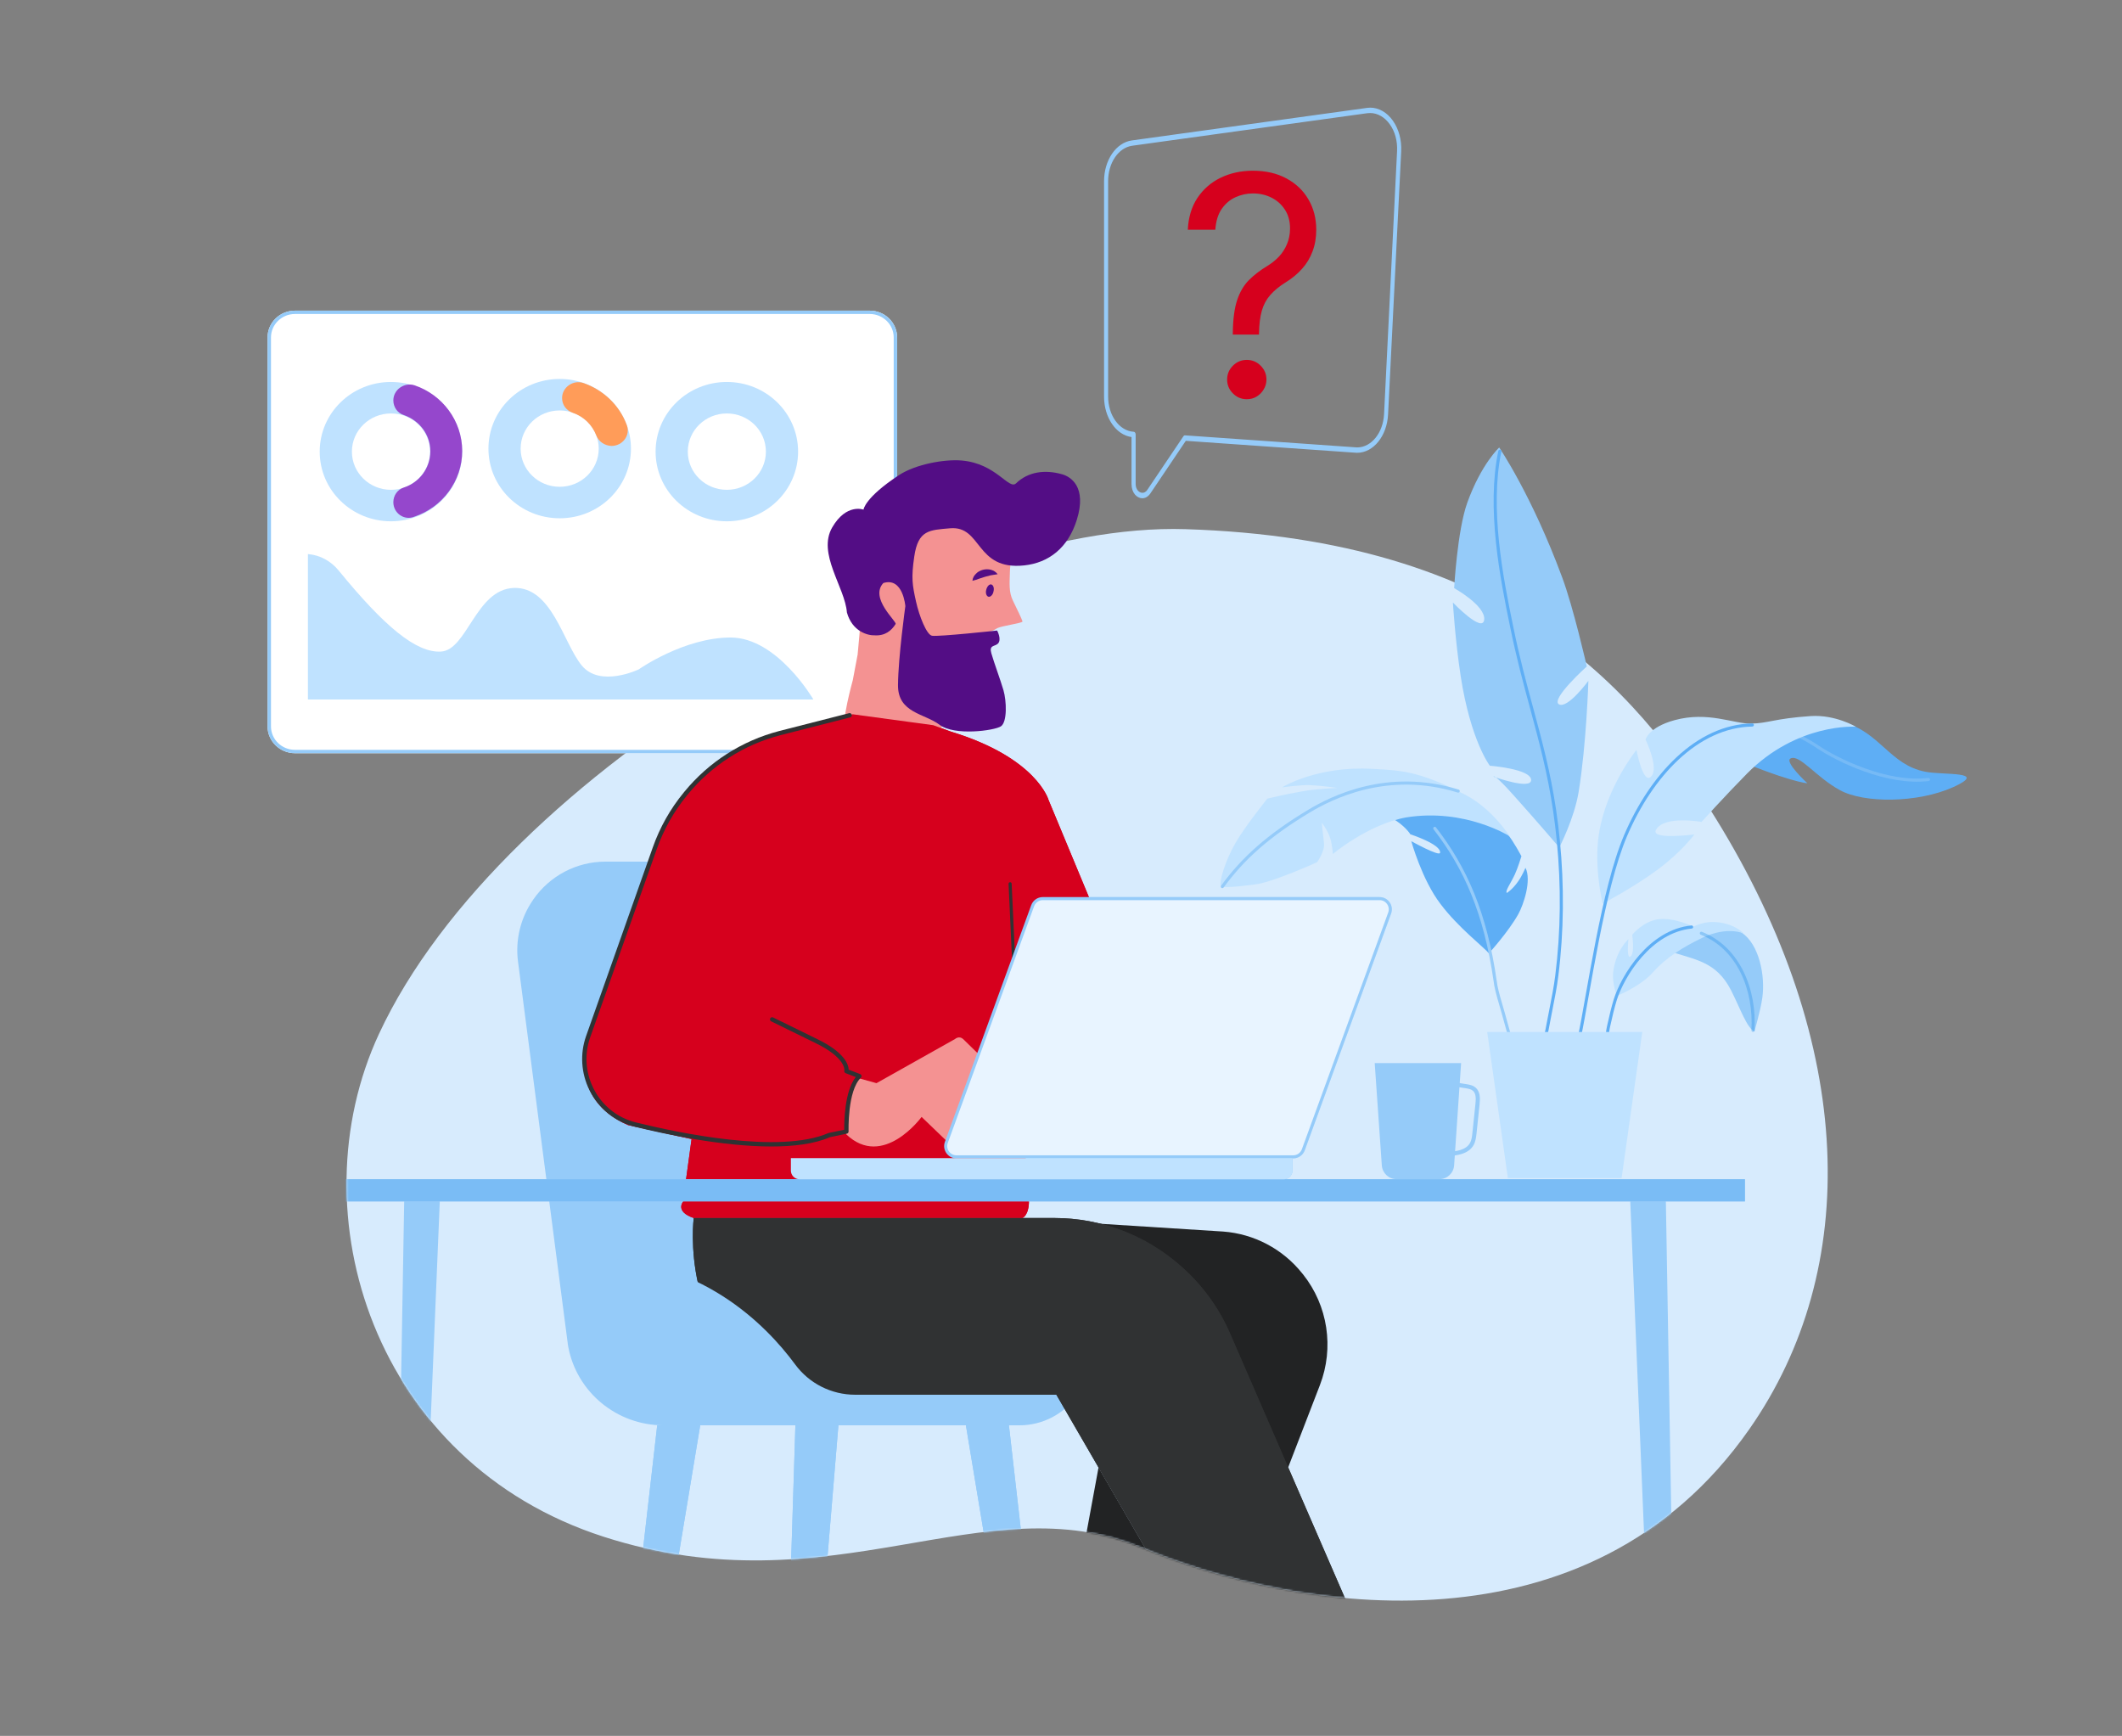 <?xml version="1.0" encoding="UTF-8"?> <svg xmlns="http://www.w3.org/2000/svg" width="1159" height="948" viewBox="0 0 1159 948" fill="none"><rect x="0" y="0" width="1159" height="948" fill="#808080" stroke="none"/> <path d="M647.458 288.986C510.102 284.591 273.983 420.562 207.035 564.542C161.274 662.899 204.44 798.935 329.706 839.244C454.971 879.553 537.265 809.398 623.777 845.298C709.15 880.61 867.774 905.953 955.431 780.523C1016.63 693.024 1013.84 570.795 936.886 446.592C892.177 374.605 822.201 294.466 647.458 288.986Z" fill="#D7EBFD"></path> <path fill-rule="evenodd" clip-rule="evenodd" d="M813.204 520.625C813.204 520.625 823.798 508.994 829.266 499.245C832.171 493.943 836.614 480.772 833.197 473.93C833.197 473.759 831.488 478.207 829.096 481.456C826.532 485.219 823.115 487.785 822.944 487.614C822.09 486.417 824.995 482.654 827.387 477.522C828.925 474.273 830.975 467.602 830.975 467.602C830.975 467.602 826.532 459.221 823.457 455.629C809.786 440.064 780.566 437.156 761.428 435.446C755.96 434.932 752.713 441.432 747.245 441.774C746.562 441.774 742.632 441.774 742.461 442.629C742.119 443.656 757.669 445.366 760.403 446.906C767.409 450.84 770.314 455.629 770.314 455.629C770.314 455.629 787.231 461.102 786.547 465.72C786.205 467.944 770.826 459.392 770.826 459.392C770.826 459.392 776.636 480.43 786.718 493.601C796.458 506.6 810.983 517.718 813.204 520.625Z" fill="#5EAEF5"></path> <path fill-rule="evenodd" clip-rule="evenodd" d="M824.48 456.657C824.48 456.657 815.424 441.947 800.387 434.079C774.413 420.566 764.161 420.738 749.465 419.882C719.22 418.172 700.253 429.974 700.253 429.974C700.253 429.974 710.334 428.606 715.119 428.777C723.15 429.119 730.327 430.316 730.327 430.316C730.327 430.316 718.536 430.829 711.018 432.197C701.278 433.908 692.221 436.131 692.221 436.131C692.221 436.131 680.089 451.183 674.963 460.078C669.324 469.656 665.394 482.484 666.931 484.024C668.128 485.392 686.241 482.997 687.608 482.655C698.373 480.432 719.391 470.853 719.391 470.853C719.391 470.853 723.663 464.867 723.15 460.591C722.637 456.486 721.954 449.302 721.954 449.302C721.954 449.302 725.372 453.749 726.568 457.854C727.935 462.643 727.935 466.406 727.935 466.406C727.935 466.406 747.244 450.157 768.091 446.394C800.216 441.263 824.48 456.657 824.48 456.657Z" fill="#BFE2FF"></path> <path fill-rule="evenodd" clip-rule="evenodd" d="M715.385 443.7C727.617 436.388 757.936 420.971 796.207 432.836C796.654 432.975 797.128 432.724 797.267 432.276C797.405 431.828 797.155 431.353 796.708 431.214C757.744 419.134 726.89 434.846 714.515 442.243L714.512 442.245C692.052 455.803 678.462 468.018 666.934 483.69C666.656 484.067 666.737 484.599 667.113 484.877C667.49 485.155 668.02 485.075 668.298 484.697C679.667 469.24 693.075 457.167 715.385 443.7Z" fill="#95CBF9"></path> <path fill-rule="evenodd" clip-rule="evenodd" d="M851.651 462.813C851.651 462.813 859.853 447.077 862.246 432.367C866.518 406.197 867.543 371.818 867.543 371.818C867.543 371.818 856.265 387.211 851.48 384.646C846.696 381.909 866.689 363.95 866.689 363.95C866.689 363.95 859.341 331.622 853.189 315.202C836.614 270.389 818.843 244.39 818.843 244.39C818.843 244.39 809.103 253.284 801.413 274.494C795.945 289.716 794.236 321.189 794.236 321.189C794.236 321.189 811.495 330.767 810.641 338.464C809.786 345.99 793.553 329.057 793.553 329.057C793.553 329.057 794.749 349.411 797.825 369.423C803.293 404.658 813.717 418.17 813.717 418.17C813.717 418.17 835.931 419.881 836.272 425.867C836.614 431.683 815.767 424.157 815.767 424.157C815.767 424.157 815.596 421.762 827.558 435.275C839.519 448.616 851.651 462.813 851.651 462.813Z" fill="#95CBF9"></path> <path fill-rule="evenodd" clip-rule="evenodd" d="M783.119 451.71C782.75 451.998 782.684 452.531 782.971 452.901C799.613 474.319 810.498 498.974 815.778 535.783C816.131 539.121 817.349 543.633 818.712 548.235L818.712 548.238C819.563 551.077 820.734 555.311 821.827 559.261C822.376 561.248 822.906 563.164 823.365 564.794C823.707 566.008 824.01 567.066 824.253 567.873C824.486 568.648 824.683 569.267 824.811 569.542C824.83 569.582 824.857 569.638 824.893 569.696L824.895 569.698C824.911 569.726 825.014 569.895 825.213 570.01C825.345 570.086 825.612 570.188 825.927 570.076C826.22 569.971 826.357 569.75 826.407 569.651C826.495 569.477 826.503 569.311 826.504 569.274L826.504 569.271C826.514 569.085 826.475 568.815 826.434 568.556C826.34 567.968 826.141 566.953 825.82 565.435C825.745 565.079 825.458 564.823 825.119 564.771C825.078 564.628 825.037 564.481 824.995 564.333C824.541 562.721 824.015 560.818 823.467 558.838C822.372 554.876 821.191 550.607 820.335 547.75C818.966 543.123 817.793 538.749 817.461 535.589L817.458 535.557L817.457 535.557C812.142 498.484 801.155 473.54 784.308 451.858C784.02 451.488 783.488 451.422 783.119 451.71Z" fill="#95CBF9"></path> <path fill-rule="evenodd" clip-rule="evenodd" d="M963.917 402.607C981.688 399.358 979.98 386.871 1006.81 394.397C1026.8 399.871 1032.27 417.659 1051.41 421.422C1061.32 423.475 1086.44 420.909 1066.96 429.803C1047.31 438.698 1017.91 438.698 1004.93 431.514C991.941 424.501 982.885 411.673 977.929 414.238C974.512 416.12 987.157 427.751 987.157 427.751C987.157 427.751 977.075 427.238 940.849 411.673C923.59 404.147 946.146 405.857 963.917 402.607Z" fill="#5EAEF5"></path> <path fill-rule="evenodd" clip-rule="evenodd" d="M958.277 563.388C958.106 563.388 961.524 552.27 962.549 544.915C964.258 532.942 960.84 515.667 951.271 509.338C942.898 503.694 917.096 509.338 917.096 509.338C917.096 509.338 898.128 514.641 911.798 519.43C925.469 524.219 937.259 524.732 945.461 540.81C950.588 550.902 954.005 561.164 958.277 563.388Z" fill="#95CBF9"></path> <path fill-rule="evenodd" clip-rule="evenodd" d="M883.09 543.889C883.09 543.889 880.527 536.876 881.04 531.402C882.407 518.916 889.413 512.93 889.413 512.93C889.413 512.93 888.217 524.219 890.609 522.337C893.001 520.456 891.463 510.535 891.463 510.535C891.463 510.535 897.444 503.009 905.988 501.983C914.532 500.957 924.955 506.088 924.955 506.088C924.955 506.088 929.057 503.693 934.866 503.522C946.486 503.351 952.467 509.851 952.467 509.851C952.467 509.851 943.923 505.575 929.911 512.074C918.975 517.377 909.918 523.021 903.083 530.718C896.077 538.757 883.09 543.889 883.09 543.889Z" fill="#BFE2FF"></path> <path opacity="0.2" fill-rule="evenodd" clip-rule="evenodd" d="M993.606 407.371C980.678 398.744 969.406 395.253 957.753 395.427C957.285 395.434 956.911 395.82 956.918 396.289C956.925 396.757 957.31 397.132 957.778 397.125C969.022 396.957 979.964 400.307 992.667 408.785C997.85 412.243 1007.22 417.363 1018.19 421.278C1029.14 425.19 1041.75 427.929 1053.39 426.538C1053.85 426.483 1054.18 426.06 1054.13 425.595C1054.07 425.129 1053.65 424.797 1053.19 424.853C1041.92 426.199 1029.59 423.55 1018.75 419.679C1007.93 415.812 998.677 410.755 993.606 407.371Z" fill="#D7EBFD"></path> <path fill-rule="evenodd" clip-rule="evenodd" d="M875.362 493.512C875.362 493.512 870.406 473.5 873.311 455.369C877.241 430.055 893.816 409.529 893.816 409.529C893.816 409.529 897.405 428.857 901.848 424.068C906.29 419.279 898.772 403.885 898.772 403.885C898.772 403.885 900.31 397.214 914.663 393.28C932.947 388.32 946.788 395.333 956.358 395.162C965.927 394.991 969.003 392.425 988.995 391.057C1002.49 390.201 1013.6 396.872 1013.6 396.872C1013.6 396.872 981.647 394.648 954.136 422.529C941.491 435.357 929.359 448.869 929.359 448.869C929.359 448.869 908.683 445.106 904.411 453.317C901.677 458.79 925.429 455.711 925.429 455.711C925.429 455.711 918.594 465.119 905.436 474.868C892.279 484.618 875.362 493.512 875.362 493.512Z" fill="#BFE2FF"></path> <path fill-rule="evenodd" clip-rule="evenodd" d="M819.357 245.611C818.899 245.515 818.45 245.81 818.354 246.269C811.819 277.6 819.215 315.405 824.847 342.568C828.205 359.117 832.029 373.262 835.72 386.914C836.919 391.348 838.104 395.731 839.254 400.127C843.947 418.064 848.079 436.274 850.294 459.302L850.295 459.304C852.681 483.533 852.51 508.613 849.443 532.834L849.443 532.835C848.701 538.773 847.513 544.788 846.326 550.796C845.878 553.062 845.431 555.326 845.008 557.585C844.938 557.959 844.868 558.334 844.798 558.711C844.352 561.114 843.894 563.579 843.31 565.917C843.196 566.372 843.472 566.833 843.926 566.947C844.38 567.06 844.84 566.784 844.953 566.329C845.551 563.936 846.019 561.414 846.465 559.016C846.535 558.64 846.604 558.267 846.673 557.899C847.089 555.677 847.532 553.435 847.977 551.182C849.168 545.154 850.374 539.049 851.123 533.048C854.208 508.693 854.379 483.486 851.981 459.139C849.753 435.985 845.598 417.678 840.893 399.696C839.736 395.276 838.547 390.878 837.346 386.435C833.658 372.794 829.853 358.72 826.507 342.229L826.506 342.225C820.86 314.996 813.561 277.544 820.013 246.616C820.108 246.157 819.815 245.707 819.357 245.611ZM957.929 395.92C957.921 395.451 957.535 395.078 957.067 395.086C926.477 395.608 901.15 423.045 887.097 455.979L887.097 455.979C880.822 470.695 875.754 492.369 871.64 513.234C869.56 523.788 867.727 534.108 866.104 543.253C864.505 552.258 863.108 560.123 861.877 565.947C861.78 566.406 862.072 566.856 862.53 566.954C862.987 567.051 863.437 566.758 863.534 566.299C864.763 560.488 866.17 552.565 867.778 543.513C869.406 534.346 871.24 524.023 873.302 513.563C877.417 492.694 882.457 471.18 888.655 456.647C902.627 423.901 927.538 397.288 957.096 396.783C957.564 396.775 957.937 396.389 957.929 395.92ZM924.774 506.175C924.729 505.709 924.315 505.367 923.849 505.413C912.196 506.553 902.616 513.387 895.465 521.496C888.314 529.606 883.515 539.076 881.43 545.684L881.428 545.69C880.05 550.172 879.019 554.647 877.994 559.265C877.487 561.462 876.944 563.965 877.118 566.326V566.636C877.118 567.105 877.498 567.485 877.965 567.485C878.433 567.485 878.812 567.105 878.812 566.636V566.294C878.812 566.272 878.812 566.251 878.81 566.229C878.65 564.154 879.129 561.883 879.645 559.644L879.647 559.637C880.671 555.021 881.69 550.604 883.046 546.193C885.063 539.802 889.747 530.544 896.734 522.62C903.724 514.694 912.94 508.186 924.014 507.103C924.479 507.057 924.82 506.642 924.774 506.175Z" fill="#5EAEF5"></path> <path opacity="0.3" fill-rule="evenodd" clip-rule="evenodd" d="M928.44 509.372C928.27 509.808 928.485 510.301 928.92 510.472C948.949 518.324 957.933 540.958 956.578 562.652C956.549 563.119 956.904 563.522 957.371 563.552C957.837 563.581 958.24 563.225 958.269 562.758C959.648 540.664 950.519 517.116 929.537 508.89C929.102 508.72 928.61 508.935 928.44 509.372Z" fill="#1785E5"></path> <path fill-rule="evenodd" clip-rule="evenodd" d="M896.983 563.575H812.281L823.575 643.371H885.69L896.983 563.575Z" fill="#BFE2FF"></path> <path d="M623.929 272.113C621.007 272.113 618.02 269.217 618.02 264.347V238.68C609.521 237.495 603.015 228.018 603.015 216.61V98.98C603.015 87.484 609.554 77.876 618.219 76.691L746.624 58.922C747.221 58.834 747.819 58.79 748.416 58.79C753.064 58.79 757.578 61.379 760.765 65.898C763.985 70.461 765.612 76.428 765.313 82.658L758.143 226.351C757.545 238.109 750.142 247.279 741.246 247.279C740.947 247.279 740.648 247.279 740.349 247.236L647.664 240.742L628.311 269.48C627.115 271.192 625.588 272.113 623.929 272.113ZM748.383 61.73C747.852 61.73 747.354 61.773 746.823 61.817L618.418 79.587C610.882 80.64 605.239 88.932 605.239 98.936V216.567C605.239 226.79 611.314 235.258 619.049 235.784H619.215C619.812 235.828 620.277 236.486 620.277 237.276V264.303C620.277 267.331 622.169 269.129 623.962 269.129C624.692 269.129 625.754 268.866 626.651 267.506L646.37 238.241C646.602 237.89 646.934 237.715 647.266 237.758L740.482 244.296C740.748 244.296 741.013 244.34 741.279 244.34C749.014 244.34 755.454 236.354 755.952 226.131L763.056 82.483C763.322 77.042 761.927 71.865 759.106 67.916C756.317 63.967 752.4 61.73 748.383 61.73Z" fill="#95CBF9"></path> <path d="M673.339 182.706V181.99C673.418 174.395 674.213 168.351 675.724 163.857C677.236 159.364 679.383 155.725 682.167 152.941C684.95 150.158 688.29 147.593 692.188 145.247C694.534 143.815 696.641 142.125 698.51 140.176C700.379 138.188 701.851 135.902 702.924 133.317C704.038 130.732 704.594 127.869 704.594 124.727C704.594 120.83 703.68 117.45 701.851 114.587C700.021 111.724 697.576 109.517 694.514 107.966C691.452 106.415 688.052 105.64 684.314 105.64C681.053 105.64 677.912 106.316 674.889 107.668C671.867 109.02 669.342 111.147 667.314 114.05C665.286 116.953 664.113 120.751 663.795 125.443H648.763C649.081 118.683 650.831 112.897 654.012 108.085C657.233 103.274 661.468 99.595 666.717 97.05C672.006 94.505 677.872 93.233 684.314 93.233C691.313 93.233 697.397 94.625 702.566 97.408C707.776 100.192 711.792 104.009 714.615 108.861C717.479 113.712 718.91 119.24 718.91 125.443C718.91 129.817 718.234 133.774 716.882 137.313C715.57 140.853 713.661 144.014 711.156 146.797C708.69 149.581 705.708 152.047 702.209 154.194C698.709 156.381 695.906 158.687 693.798 161.113C691.69 163.499 690.159 166.342 689.205 169.643C688.251 172.944 687.734 177.059 687.654 181.99V182.706H673.339ZM680.974 218.018C678.031 218.018 675.506 216.964 673.398 214.857C671.291 212.749 670.237 210.224 670.237 207.281C670.237 204.339 671.291 201.814 673.398 199.706C675.506 197.598 678.031 196.545 680.974 196.545C683.916 196.545 686.441 197.598 688.549 199.706C690.657 201.814 691.71 204.339 691.71 207.281C691.71 209.23 691.213 211.019 690.219 212.65C689.265 214.28 687.972 215.592 686.342 216.587C684.751 217.541 682.962 218.018 680.974 218.018Z" fill="#D6001D"></path> <path d="M489.994 184.283C489.994 176.202 483.293 169.651 475.027 169.651H161.101C152.834 169.651 146.133 176.202 146.133 184.283V396.703C146.133 404.784 152.834 411.335 161.101 411.335H475.027C483.293 411.335 489.994 404.784 489.994 396.703V184.283Z" fill="white"></path> <path fill-rule="evenodd" clip-rule="evenodd" d="M161.101 171.48H475.027C482.26 171.48 488.123 177.212 488.123 184.283V396.703C488.123 403.774 482.26 409.506 475.027 409.506H161.101C153.868 409.506 148.004 403.774 148.004 396.703V184.283C148.004 177.212 153.868 171.48 161.101 171.48ZM475.027 169.651C483.293 169.651 489.994 176.202 489.994 184.283V396.703C489.994 404.784 483.293 411.335 475.027 411.335H161.101C152.834 411.335 146.133 404.784 146.133 396.703V184.283C146.133 176.202 152.834 169.651 161.101 169.651H475.027Z" fill="#95CBF9"></path> <path d="M444.138 381.812C444.138 381.812 424.494 348.158 399.049 348.158C373.605 348.158 348.908 365.533 348.908 365.533C348.908 365.533 327.767 375.776 317.664 363.339C307.561 350.901 301.387 320.357 280.62 321.088C259.853 321.82 255.175 355.108 240.769 355.84C227.299 356.571 209.899 342.122 184.829 311.394C180.713 306.456 174.913 303.164 168.365 302.615H168.178V381.995H444.138V381.812Z" fill="#BFE2FF"></path> <path d="M213.53 208.602C235.045 208.602 252.445 225.612 252.445 246.646C252.445 267.68 235.045 284.69 213.53 284.69C192.014 284.69 174.615 267.68 174.615 246.646C174.615 225.612 192.014 208.602 213.53 208.602ZM213.53 267.497C225.317 267.497 234.858 258.169 234.858 246.646C234.858 235.123 225.317 225.795 213.53 225.795C201.743 225.795 192.201 235.123 192.201 246.646C192.201 258.169 201.743 267.497 213.53 267.497Z" fill="#BFE2FF"></path> <path d="M214.839 274.263C214.839 270.605 217.084 267.313 220.639 266.215C229.058 263.472 235.045 255.607 235.045 246.462C235.045 237.317 229.058 229.635 220.639 226.708C217.084 225.611 214.839 222.319 214.839 218.661C214.839 212.808 220.826 208.601 226.439 210.43C241.594 215.551 252.445 229.818 252.445 246.279C252.445 262.74 241.594 277.007 226.439 282.128C220.826 284.506 214.839 280.299 214.839 274.263Z" fill="#9547CC"></path> <path d="M305.691 206.955C327.206 206.955 344.606 223.965 344.606 244.999C344.606 266.033 327.206 283.043 305.691 283.043C284.175 283.043 266.776 266.033 266.776 244.999C266.776 223.965 284.175 206.955 305.691 206.955ZM305.691 265.85C317.478 265.85 327.019 256.522 327.019 244.999C327.019 233.476 317.478 224.148 305.691 224.148C293.904 224.148 284.362 233.476 284.362 244.999C284.362 256.522 293.904 265.85 305.691 265.85Z" fill="#BFE2FF"></path> <path d="M325.709 237.867C323.464 232.014 318.787 227.441 312.8 225.429C309.245 224.149 307 221.04 307 217.382C307 211.529 312.987 207.322 318.6 209.151C329.638 212.992 338.432 221.406 342.361 232.197C344.419 237.684 340.116 243.537 333.941 243.537C330.2 243.354 327.019 241.159 325.709 237.867Z" fill="#FF9C59"></path> <path d="M396.991 208.602C418.507 208.602 435.906 225.612 435.906 246.646C435.906 267.68 418.507 284.69 396.991 284.69C375.476 284.69 358.076 267.68 358.076 246.646C358.076 225.612 375.476 208.602 396.991 208.602ZM396.991 267.497C408.778 267.497 418.32 258.169 418.32 246.646C418.32 235.123 408.778 225.795 396.991 225.795C385.204 225.795 375.663 235.123 375.663 246.646C375.663 258.169 385.204 267.497 396.991 267.497Z" fill="#BFE2FF"></path> <mask id="mask0_1378_11538" style="mask-type:alpha" maskUnits="userSpaceOnUse" x="-9" y="145" width="1008" height="730"> <path d="M647.458 288.986C604.34 287.606 533.012 145.78 478.717 167.971C459.68 175.751 6.892 112.681 -6.719 167.971C-14.746 200.579 4.31 440.021 -6.718 446.591C-27.522 458.986 365.365 398.688 346.02 413.109C284.625 458.877 233.054 508.585 207.035 564.542C161.273 662.899 204.44 798.934 329.706 839.243C454.971 879.553 537.265 809.397 623.777 845.298C709.15 880.609 867.774 905.952 955.431 780.522C1016.63 693.024 1013.84 570.795 936.886 446.591C901.346 389.368 849.839 326.992 742.431 301.062C714.723 294.373 683.293 290.11 647.458 288.986Z" fill="white"></path> </mask> <g mask="url(#mask0_1378_11538)"> <path d="M798.03 580.593H750.841L754.723 636.44C755.027 640.676 758.503 643.963 762.756 643.963H786.182C790.402 643.963 793.912 640.676 794.216 636.44L798.03 580.593Z" fill="#95CBF9"></path> <path d="M789.894 631.386C789.995 631.386 790.097 631.386 790.164 631.386C795.869 631.149 802.079 630.234 804.847 625.354C805.995 623.287 806.231 620.949 806.468 618.882L808.122 603.09C808.493 599.667 808.459 596.177 805.995 594.008C804.442 592.619 802.35 592.314 800.696 592.042L795.058 591.161C795.025 590.856 794.856 590.585 794.62 590.382C794.113 590.009 793.405 590.043 792.898 590.484C792.358 590.958 792.223 591.771 792.561 592.381C792.999 593.161 793.843 593.296 794.147 593.33L800.358 594.279C802.113 594.55 803.531 594.821 804.51 595.702C806.198 597.193 806.164 600.006 805.86 602.853L804.206 618.644C804.004 620.576 803.801 622.609 802.856 624.236C800.729 628.031 795.464 628.845 790.502 629.116C790.468 628.709 790.198 628.302 789.759 628.167C789.151 627.93 788.443 628.167 788.071 628.743C787.632 629.387 787.7 630.234 788.173 630.776C788.713 631.285 789.455 631.386 789.894 631.386Z" fill="#95CBF9"></path> <path d="M599.999 801.405L589.332 859.285C585.012 882.6 585.619 906.593 591.121 929.67L591.425 930.924L588.725 938.989L614.041 952.951L618.665 943.666L618.767 943.598C625.146 940.006 630.311 934.55 633.585 928.01L651.981 891.106" fill="#222324"></path> <path d="M590.009 667.625L668.016 672.564C684.994 673.817 700.69 682.12 711.289 695.472L711.695 695.946C725.264 713.026 728.774 736.035 720.91 756.436L703.56 801.405" fill="#222324"></path> <path d="M330.634 470.557H435.949L489.957 761.653H588.589L588.488 761.823C581.264 772.192 569.45 778.394 556.859 778.394H362.364C337.081 778.394 315.073 760.501 310.381 735.56C310.314 735.153 310.246 734.746 310.179 734.34L282.939 525.185C281.386 513.358 284.289 501.395 291.04 491.602L291.276 491.229C300.221 478.318 314.904 470.557 330.634 470.557Z" fill="#95CBF9"></path> <path d="M218.872 1057.56H218.771C216.036 1057.56 213.842 1055.33 213.91 1052.58L220.762 656.026H240.205L223.733 1052.89C223.631 1055.5 221.471 1057.56 218.872 1057.56Z" fill="#95CBF9"></path> <path d="M911.757 1057.56H911.859C914.593 1057.56 916.787 1055.33 916.719 1052.58L909.867 656.026H890.424L906.897 1052.89C906.998 1055.5 909.124 1057.56 911.757 1057.56Z" fill="#95CBF9"></path> <path d="M594.733 489.908L572.691 436.873C572.691 436.873 566.312 413.83 519.359 399.563L509.705 396.039L465.756 390.074L413.132 404.816C413.132 404.816 370.095 419.523 354.264 472.286L320.745 567.341C320.745 567.341 309.37 599.67 343.057 614.446L377.724 622.07L374.719 643.962H557.468L594.733 489.908Z" fill="#D6001D"></path> <path d="M551.703 482.642L557.786 615.046" stroke="#4D009C" stroke-width="0.717" stroke-linecap="round"></path> <path d="M468.456 588.692L478.718 591.538L521.654 567.41C521.654 567.41 523.814 565.478 526.008 567.41L535.055 576.255L517.806 623.867L503.359 609.973C503.359 609.973 482.363 638.778 462.144 619.428C462.144 619.394 459.916 606.923 468.456 588.692Z" fill="#F49292"></path> <path d="M561.99 656.093H373.199C373.199 656.093 368.339 661.583 378.87 665.175H558.412C558.446 665.175 561.923 663.887 561.99 656.093Z" fill="#D6001D"></path> <path d="M184.409 644.03H953.041V656.095H184.409V644.03Z" fill="#95CBF9"></path> <path d="M378.904 665.175C378.904 665.175 370.397 730.985 425.047 761.688H576.977L670.208 922.553C682.596 943.936 699.912 962.066 720.705 975.384L721.009 975.587L725.195 982.094L749.296 968.132L746.528 960.677L747.439 943.258C748.688 919.232 744.334 895.273 734.781 873.212L671.896 728.376C665.854 714.448 656.875 702.011 645.533 691.947L645.061 691.54C625.989 674.562 601.382 665.175 575.863 665.175H558.48" fill="#303233"></path> <path d="M467.072 761.689C454.177 761.689 441.992 755.589 434.329 745.185C418.093 723.124 382.145 686.797 321.42 686.797C321.42 686.797 331.006 766.975 410.296 766.975L467.105 765.552V761.689H467.072Z" fill="#95CBF9"></path> <path d="M331.748 1060.21H331.85C334.044 1060.21 335.934 1058.61 336.305 1056.41L382.448 778.396H358.955L327.259 1055.16C326.955 1057.87 329.048 1060.21 331.748 1060.21Z" fill="#95CBF9"></path> <path d="M578.26 1060.21H578.158C575.964 1060.21 574.074 1058.61 573.703 1056.41L527.56 778.396H551.053L582.749 1055.16C583.053 1057.87 580.96 1060.21 578.26 1060.21Z" fill="#95CBF9"></path> <path d="M430.247 1060.21H430.348C432.711 1060.21 434.703 1058.38 434.905 1056L457.926 778.396H434.433L425.69 1055.5C425.589 1058.07 427.648 1060.21 430.247 1060.21Z" fill="#95CBF9"></path> <path d="M522.362 632.61H706.36C709.161 632.61 711.659 630.848 712.638 628.204L759.794 498.922C761.38 494.551 758.173 489.908 753.515 489.908H569.518C566.716 489.908 564.218 491.67 563.239 494.314L516.084 623.596C514.497 627.967 517.738 632.61 522.362 632.61Z" fill="#BFE2FF"></path> <path d="M436.761 644.03H701.129C703.796 644.03 705.956 641.861 705.956 639.184V632.474H431.968V639.184C431.934 641.861 434.094 644.03 436.761 644.03Z" fill="#95CBF9"></path> <path d="M554.961 295.689C555.916 299.359 551.75 302.207 551.572 312.835C551.439 318.356 550.88 323.35 553.32 328.201C555.385 332.367 558.155 338.131 558.497 339.446C557.745 340.426 547.533 341.711 544.736 343.027C540.427 345.324 545.31 343.074 541.409 344.677C537.508 346.28 535.501 348.37 532.942 350.603C519.187 362.609 510.423 361.362 504.396 372.14C503.443 373.76 516.339 386.781 515.831 391.616C515.065 398.478 512.748 395.876 515.332 401.279C523.784 418.675 492.902 445.92 483.983 445.459C481.152 448.155 478.022 431.525 472.593 427.255C461.129 417.893 463.216 421.945 461.748 398.51C459.05 395.685 465.79 371.415 465.79 371.415L468.424 357.459L469.384 346.959C469.384 346.959 470.386 335.725 469.751 331.775C465.863 304.765 464.896 304.821 465.521 302.699C471.223 281.619 550.909 280.871 554.961 295.689Z" fill="#F49292"></path> <path d="M544.9 313.591C543.081 311.125 539.758 310.422 536.817 311.187C535.346 311.57 533.971 312.32 533.059 313.341C531.963 314.41 531.283 315.567 531.114 317.178C532.584 316.796 533.687 316.509 534.926 315.99L538.003 314.994C539.106 314.707 540.025 314.467 541.128 314.18L544.9 313.591Z" fill="#530D85"></path> <path d="M538.666 322.071C538.176 323.962 538.79 325.566 539.852 325.877C540.915 326.189 542.33 324.841 542.636 322.998C543.125 321.107 542.511 319.503 541.449 319.191C540.387 318.88 539.155 320.18 538.666 322.071Z" fill="#530D85"></path> <path d="M454.556 288.006C446.239 302.298 461.514 320.708 462.565 334.461C465.44 344.828 473.896 347.117 477.764 346.966C483.508 347.308 486.957 344.315 489.167 340.787C489.998 339.459 474.787 326.704 482.467 318.397C493.253 315.063 494.483 331.027 494.483 331.027C494.483 331.027 490.602 358.836 490.473 374.124C490.345 389.413 504.907 389.571 513.157 395.798C521.407 402.024 543.122 398.99 546.67 396.668C550.218 394.345 549.762 382.718 548.081 376.962C546.4 371.205 543.151 362.599 541.47 356.842C540.125 352.237 543.145 353.137 544.904 351.613C547.372 349.475 544.62 344.346 544.62 344.346C544.62 344.346 512.731 347.779 509.069 347.195C506.139 346.727 502.101 336.551 500.335 328.614C498.275 319.359 497.642 315.619 499.365 303.88C501.499 289.348 507.649 289.505 518.874 288.509C536.516 286.943 532.544 311.681 559.446 308.773C572.834 307.343 583.356 299.215 588.133 283.898C593.783 265.788 584.692 260.325 580.202 259.035C570.75 256.345 561.579 257.567 554.958 263.947C551.01 267.766 544.205 253.118 525.234 251.491C515.856 250.694 500.132 253.509 491.019 259.47C472.17 271.847 471.633 278.327 471.633 278.327C471.633 278.327 462.273 274.728 454.556 288.006Z" fill="#530D85"></path> <path d="M594.734 489.908L572.692 436.874C572.692 436.874 566.313 413.83 519.36 399.563L509.706 396.039L465.757 390.075L413.133 404.816C413.133 404.816 370.096 419.523 354.265 472.286L320.746 567.342C320.746 567.342 309.371 599.671 343.058 614.446L377.725 622.07L374.72 643.962H557.469L594.734 489.908Z" fill="#D6001D"></path> <path fill-rule="evenodd" clip-rule="evenodd" d="M551.667 481.795C551.2 481.817 550.838 482.214 550.86 482.682L556.943 615.086C556.964 615.555 557.36 615.917 557.828 615.895C558.295 615.874 558.656 615.477 558.635 615.008L552.552 482.604C552.531 482.136 552.134 481.774 551.667 481.795Z" fill="#303233"></path> <path d="M468.456 588.688L478.718 591.535L521.654 567.407C521.654 567.407 523.814 565.475 526.008 567.407L535.055 576.252L517.806 623.864L503.359 609.97C503.359 609.97 482.363 638.775 462.144 619.425C462.144 619.391 459.916 606.92 468.456 588.688Z" fill="#F49292"></path> <path d="M561.991 656.094H373.2C373.2 656.094 368.34 661.583 378.871 665.175H558.413C558.447 665.175 561.924 663.888 561.991 656.094Z" fill="#D6001D"></path> <path d="M184.41 644.031H953.042V656.095H184.41V644.031Z" fill="#95CBF9"></path> <path opacity="0.5" d="M184.41 644.031H953.042V656.095H184.41V644.031Z" fill="#61AEF2"></path> <path d="M378.905 665.175C378.905 665.175 370.398 730.985 425.048 761.688H576.978L670.209 922.553C682.597 943.936 699.913 962.066 720.706 975.384L721.01 975.587L725.196 982.094L749.297 968.132L746.529 960.677L747.44 943.258C748.689 919.232 744.335 895.273 734.782 873.212L671.897 728.376C665.855 714.448 656.876 702.011 645.534 691.947L645.062 691.54C625.99 674.562 601.383 665.175 575.864 665.175H558.481" fill="#303233"></path> <path d="M467.073 761.689C454.178 761.689 441.993 755.589 434.33 745.185C418.094 723.124 382.146 686.797 321.421 686.797C321.421 686.797 331.007 766.975 410.297 766.975L467.106 765.552V761.689H467.073Z" fill="#95CBF9"></path> <path d="M331.749 1060.21H331.851C334.045 1060.21 335.935 1058.61 336.306 1056.41L382.449 778.396H358.956L327.26 1055.16C326.956 1057.87 329.049 1060.21 331.749 1060.21Z" fill="#95CBF9"></path> <path d="M578.261 1060.21H578.159C575.965 1060.21 574.075 1058.61 573.704 1056.41L527.561 778.396H551.054L582.75 1055.16C583.054 1057.87 580.961 1060.21 578.261 1060.21Z" fill="#95CBF9"></path> <path d="M430.245 1060.21H430.346C432.709 1060.21 434.701 1058.38 434.903 1056L457.924 778.396H434.431L425.688 1055.5C425.587 1058.07 427.646 1060.21 430.245 1060.21Z" fill="#95CBF9"></path> <path d="M522.363 631.77H706.361C708.804 631.77 710.991 630.233 711.851 627.915C711.851 627.914 711.851 627.914 711.851 627.913L759.005 498.636C759.005 498.636 759.005 498.636 759.005 498.636C760.395 494.804 757.583 490.748 753.516 490.748H569.518C567.075 490.748 564.887 492.286 564.028 494.605C564.028 494.605 564.028 494.605 564.028 494.606L516.874 623.882C515.485 627.711 518.326 631.77 522.363 631.77Z" fill="#E8F4FF" stroke="#95CBF9" stroke-width="1.68"></path> <path d="M436.762 644.03H701.13C703.797 644.03 705.957 641.862 705.957 639.184V632.475H431.969V639.184C431.935 641.862 434.095 644.03 436.762 644.03Z" fill="#BFE2FF"></path> <path d="M421.281 626.116C433.506 626.116 444.789 624.734 453.343 621.027L462.538 619.106C463.11 619.005 463.481 618.499 463.481 617.892C463.481 617.656 462.773 595.649 470.217 588.538C470.52 588.268 470.621 587.864 470.553 587.459C470.486 587.055 470.183 586.751 469.812 586.583L463.514 584.156C463.447 581.595 461.628 574.821 446.237 567.406C446.203 567.406 446.203 567.373 446.17 567.373L422.165 555.609C421.559 555.373 420.885 555.642 420.616 556.249C420.38 556.856 420.649 557.53 421.256 557.799L445.26 569.563C462.403 577.854 461.157 584.628 461.157 584.696C460.988 585.269 461.325 585.841 461.864 586.077L467.387 588.201C461.258 595.986 461.056 612.702 461.09 616.982L452.737 618.701C452.67 618.701 452.569 618.735 452.501 618.769C425.659 630.43 369.988 618.6 347.288 612.972C337.218 610.478 328.798 603.737 324.184 594.469L324.05 594.166C319.772 585.639 319.166 575.562 322.332 566.564L358.739 463.637C362.511 452.953 368.102 443.078 375.275 434.316L375.579 433.945C388.713 417.97 406.193 406.747 426.164 401.523L464.368 391.771C465.008 391.602 465.378 390.962 465.21 390.322C465.041 389.681 464.402 389.31 463.762 389.479L425.558 399.232C405.115 404.59 387.198 416.083 373.76 432.429L373.457 432.799C366.081 441.764 360.389 451.875 356.516 462.862L320.109 565.822C316.708 575.427 317.381 586.145 321.928 595.278L322.063 595.581C327.013 605.456 335.972 612.669 346.716 615.331C362.511 619.207 394.136 626.116 421.281 626.116Z" fill="#303233"></path> </g> </svg> 
